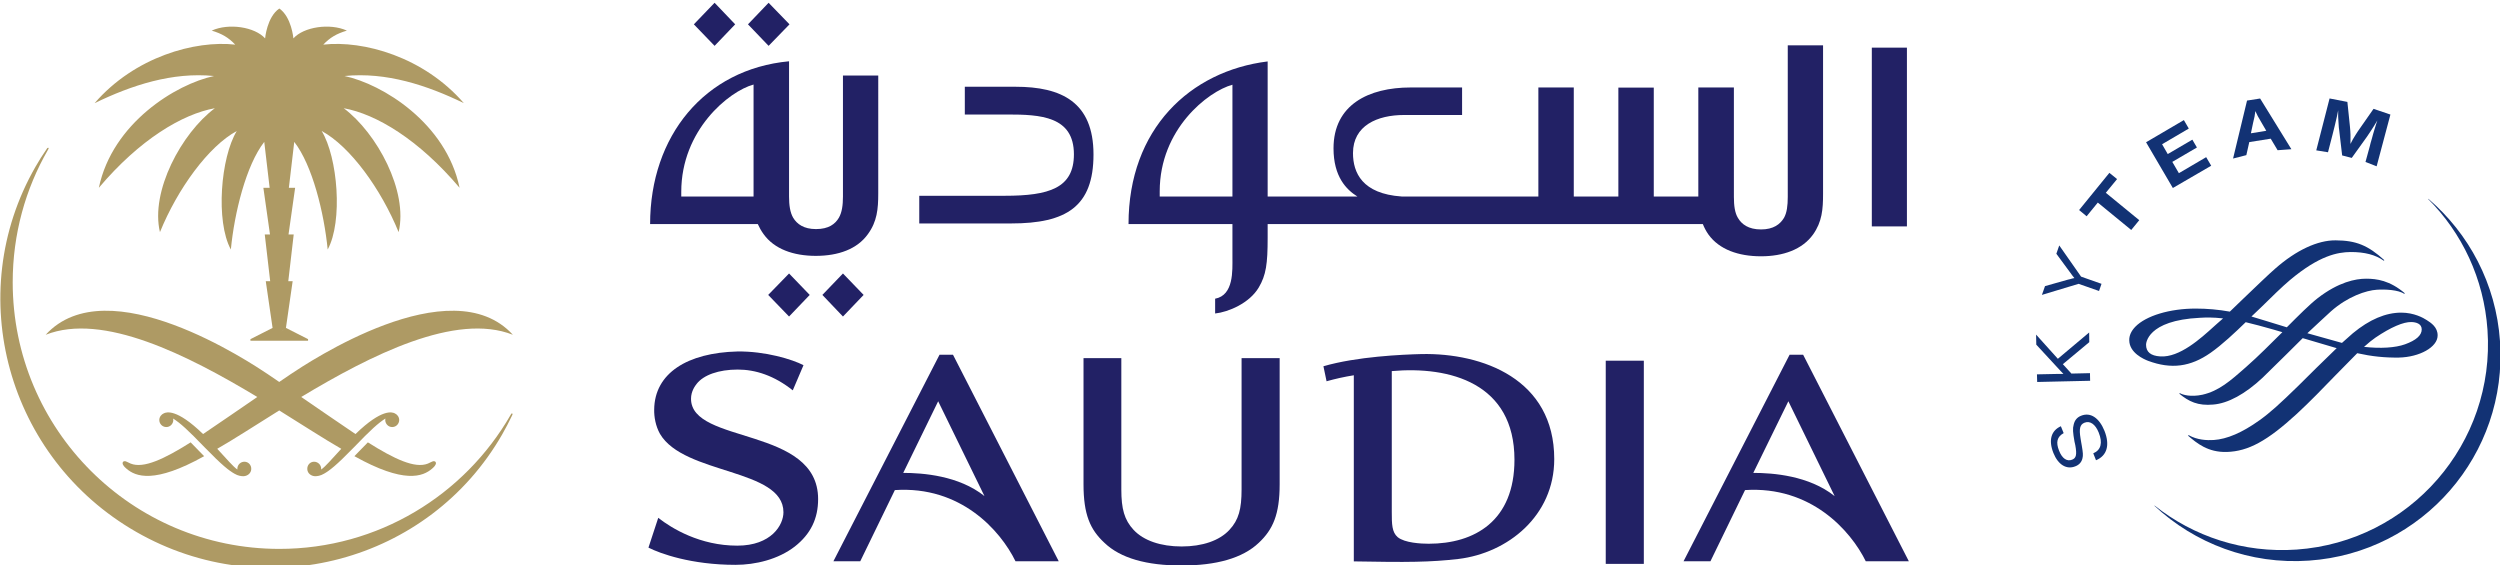 <?xml version="1.0" encoding="UTF-8" standalone="no"?>
<svg width="300" height="67.806" version="1.1" viewBox="0 0 300 67.806" xml:space="preserve" id="svg72" xmlns="http://www.w3.org/2000/svg" xmlns:svg="http://www.w3.org/2000/svg" xmlns:rdf="http://www.w3.org/1999/02/22-rdf-syntax-ns#" xmlns:cc="http://creativecommons.org/ns#" xmlns:dc="http://purl.org/dc/elements/1.1/"><defs id="defs76" /><g transform="matrix(3.484,0,0,3.484,-234.268,-2872.321)" id="g70"><g fill="#123274" id="g22"><path transform="matrix(1.333,0,0,-1.333,150.88,831.28)" d="m 0,0 -0.005,-0.005 c 0.872,-0.872 1.442,-2.054 1.534,-3.382 0.205,-2.93 -2.003,-5.469 -4.931,-5.676 -1.376,-0.096 -2.668,0.34 -3.669,1.136 l -0.005,-0.006 c 1.039,-0.967 2.464,-1.523 3.997,-1.415 2.927,0.203 5.136,2.744 4.931,5.673 C 1.749,-2.193 1.045,-0.893 0,0" id="path4" /><path transform="matrix(1.333,0,0,-1.333,138.32,839.35)" d="m 0,0 c -0.171,-0.095 -0.206,-0.236 -0.118,-0.455 0.077,-0.199 0.203,-0.286 0.337,-0.231 0.106,0.04 0.126,0.133 0.082,0.373 L 0.28,-0.219 C 0.238,0.018 0.23,0.118 0.259,0.22 0.285,0.335 0.35,0.41 0.451,0.449 0.692,0.547 0.918,0.396 1.055,0.058 1.199,-0.306 1.123,-0.582 0.836,-0.701 l -0.071,0.179 c 0.199,0.085 0.248,0.27 0.141,0.536 C 0.82,0.23 0.682,0.326 0.538,0.269 0.421,0.222 0.395,0.115 0.436,-0.132 L 0.453,-0.236 0.469,-0.327 C 0.5,-0.509 0.505,-0.573 0.486,-0.65 0.464,-0.748 0.401,-0.82 0.301,-0.858 c -0.226,-0.091 -0.444,0.04 -0.566,0.345 -0.131,0.332 -0.059,0.577 0.193,0.691 L 0,0" id="path6" /><path transform="matrix(1.333,0,0,-1.333,138.12,836.79)" d="m 0,0 0.809,0.68 0.003,-0.25 -0.683,-0.569 0.222,-0.243 0.479,0.011 0.004,-0.197 -1.368,-0.031 -0.006,0.197 0.537,0.011 h 0.147 l -0.048,0.05 -0.046,0.049 -0.607,0.657 -0.005,0.26 z" id="path8" /><path transform="matrix(1.333,0,0,-1.333,138.92,833.96)" d="m 0,0 0.528,-0.186 -0.064,-0.185 -0.528,0.185 -0.948,-0.286 0.08,0.227 0.588,0.166 0.072,0.017 c 0.031,0.011 0.048,0.014 0.099,0.025 C -0.218,0.019 -0.229,0.031 -0.277,0.1 L -0.639,0.591 -0.564,0.806 0,0" id="path10" /><path transform="matrix(1.333,0,0,-1.333,140.16,830.6)" d="M 0,0 -0.291,-0.354 0.573,-1.062 0.366,-1.315 -0.498,-0.607 -0.787,-0.961 -0.981,-0.8 -0.199,0.161 Z" id="path12" /><path transform="matrix(1.333,0,0,-1.333,142.63,828.86)" d="m 0,0 -0.69,-0.405 0.146,-0.254 0.636,0.372 0.118,-0.202 -0.636,-0.372 0.17,-0.292 0.705,0.414 0.13,-0.221 -0.991,-0.576 -0.692,1.182 0.977,0.573 z" id="path14" /><path transform="matrix(1.333,0,0,-1.333,145.12,828.63)" d="m 0,0 c -0.075,0.124 -0.104,0.18 -0.148,0.279 -0.01,-0.099 -0.025,-0.171 -0.06,-0.31 l -0.055,-0.264 0.397,0.065 z m 0.783,-0.706 -0.356,-0.026 -0.178,0.298 -0.554,-0.088 -0.076,-0.337 -0.343,-0.088 0.361,1.498 0.338,0.053 0.808,-1.31" id="path16" /><path transform="matrix(1.333,0,0,-1.333,149.1,830.16)" d="m 0,0 -0.288,0.112 0.111,0.406 c 0.009,0.046 0.029,0.113 0.053,0.195 0.022,0.09 0.044,0.154 0.058,0.205 0.017,0.056 0.035,0.111 0.052,0.171 L 0.019,1.185 C -0.062,1.047 -0.095,1 -0.169,0.886 -0.199,0.837 -0.227,0.795 -0.252,0.762 L -0.643,0.217 -0.891,0.281 -0.968,0.937 c -0.008,0.033 -0.009,0.081 -0.014,0.145 -0.006,0.089 -0.009,0.153 -0.012,0.197 -0.001,0.037 -0.001,0.091 0,0.168 L -1.028,1.279 C -1.069,1.102 -1.087,1.021 -1.142,0.808 L -1.257,0.363 -1.56,0.412 -1.216,1.753 -0.756,1.664 -0.69,1.029 c 0.015,-0.148 0.019,-0.274 0.014,-0.451 0.052,0.102 0.068,0.135 0.129,0.23 0.039,0.062 0.073,0.115 0.107,0.161 L -0.08,1.485 0.356,1.337 0,0" id="path18" /><path transform="matrix(1.333,0,0,-1.333,149.06,836.06)" d="M 0,0 C 0.396,0.268 0.725,0.409 0.93,0.402 1.049,0.398 1.195,0.36 1.195,0.211 1.195,0.058 1.049,-0.07 0.764,-0.173 0.512,-0.264 0.125,-0.287 -0.296,-0.239 -0.179,-0.135 -0.081,-0.055 0,0 m -5.562,-0.486 c -0.244,0.015 -0.366,0.114 -0.366,0.302 0,0.027 0.019,0.629 1.392,0.696 0.158,0.009 0.332,0.014 0.598,-0.016 L -4.093,0.36 -4.179,0.283 c -0.332,-0.301 -0.885,-0.804 -1.383,-0.769 m 2.973,2.27 C -2.755,1.641 -3.083,1.323 -3.403,1.018 l -0.36,-0.347 c -0.294,0.053 -0.585,0.079 -0.884,0.079 -0.666,0 -1.281,-0.184 -1.56,-0.471 -0.105,-0.11 -0.158,-0.226 -0.155,-0.35 0.005,-0.325 0.376,-0.487 0.491,-0.531 0.593,-0.219 1.089,-0.157 1.612,0.21 0.29,0.202 0.636,0.527 0.906,0.79 0.212,-0.05 0.451,-0.115 0.708,-0.188 l 0.239,-0.07 c -0.308,-0.304 -0.623,-0.624 -0.917,-0.881 l -0.023,-0.021 c -0.406,-0.358 -0.7,-0.617 -1.126,-0.714 -0.301,-0.064 -0.51,-0.003 -0.581,0.041 L -5.07,-1.449 c 0.246,-0.202 0.479,-0.318 0.879,-0.281 0.382,0.031 0.825,0.272 1.275,0.694 l 0.609,0.598 0.427,0.424 0.861,-0.254 0.017,-0.004 -0.534,-0.52 -0.458,-0.454 c -0.469,-0.458 -0.726,-0.692 -1,-0.888 -0.451,-0.323 -0.842,-0.489 -1.184,-0.512 -0.176,-0.012 -0.431,10e-4 -0.646,0.124 l -0.022,-0.01 c 0.232,-0.198 0.517,-0.436 1.004,-0.423 0.555,0.017 1.044,0.282 1.808,0.983 0.347,0.321 0.691,0.677 0.996,0.993 l 0.567,0.576 c 0.373,-0.083 0.707,-0.118 1.075,-0.113 0.538,0.012 0.997,0.27 1.002,0.565 C 1.612,0.268 1.433,0.383 1.325,0.452 1.237,0.51 0.996,0.645 0.665,0.645 0.263,0.645 -0.156,0.467 -0.584,0.113 l -0.282,-0.25 -0.105,0.029 -0.789,0.221 c 0.234,0.217 0.433,0.406 0.609,0.565 0.432,0.383 0.91,0.542 1.189,0.559 0.203,0.014 0.557,-0.002 0.703,-0.106 l 0.018,0.014 c -0.39,0.332 -0.726,0.377 -1.002,0.377 -0.273,0 -0.711,-0.087 -1.248,-0.501 -0.218,-0.17 -0.503,-0.457 -0.8,-0.755 l -0.398,0.122 -0.097,0.03 -0.419,0.127 0.239,0.227 c 0.281,0.277 0.548,0.539 0.757,0.715 0.758,0.636 1.231,0.72 1.564,0.724 0.364,0.002 0.652,-0.073 0.858,-0.224 L 0.229,2.001 C -0.195,2.386 -0.504,2.51 -1.029,2.513 -1.494,2.517 -2.047,2.26 -2.589,1.784" id="path20" /></g><g fill="#ae9a64" id="g34"><path transform="matrix(1.333,0,0,-1.333,84.853,838.68)" d="m 0,0 -0.019,-0.033 c -1.188,-2.067 -3.418,-3.461 -5.975,-3.461 -3.806,0 -6.89,3.085 -6.89,6.889 0,1.247 0.331,2.417 0.913,3.426 l 0.016,0.029 -0.007,0.022 -0.026,-0.007 -0.018,-0.026 c -0.103,-0.148 -0.2,-0.303 -0.291,-0.462 -1.892,-3.301 -0.726,-7.523 2.605,-9.432 3.329,-1.909 7.563,-0.781 9.455,2.518 0.092,0.159 0.175,0.322 0.254,0.486 L 0.032,-0.018 0.023,0.009 0,0" id="path24" /><path transform="matrix(1.333,0,0,-1.333,74.614,827.05)" d="m 0,0 c -0.981,-0.208 -2.627,-1.215 -2.977,-2.888 1.055,1.248 2.157,1.904 2.998,2.056 -0.862,-0.644 -1.671,-2.148 -1.419,-3.202 0.455,1.119 1.253,2.217 1.985,2.613 -0.415,-0.68 -0.551,-2.333 -0.153,-3.062 0.091,0.945 0.392,2.175 0.863,2.781 L 1.436,-2.888 H 1.274 L 1.445,-4.094 H 1.31 L 1.45,-5.301 H 1.336 L 1.512,-6.509 0.94,-6.799 v -0.042 h 1.489 v 0.042 l -0.571,0.29 -0.172,-0.133 0.171,0.133 0.174,1.208 H 1.918 l 0.14,1.207 H 1.924 l 0.171,1.206 H 1.933 l 0.139,1.186 C 2.543,-2.308 2.843,-3.538 2.936,-4.483 3.333,-3.754 3.195,-2.101 2.781,-1.421 3.515,-1.817 4.312,-2.915 4.769,-4.034 5.02,-2.98 4.211,-1.476 3.35,-0.832 4.19,-0.984 5.288,-1.64 6.344,-2.888 5.996,-1.215 4.351,-0.208 3.37,0 4.449,0.108 5.502,-0.238 6.454,-0.701 5.418,0.496 3.857,0.928 2.822,0.811 2.998,0.996 3.167,1.094 3.432,1.173 2.994,1.373 2.314,1.269 2.05,0.972 c 0,0 -0.047,0.553 -0.364,0.772 C 1.366,1.525 1.319,0.972 1.319,0.972 1.053,1.269 0.377,1.373 -0.061,1.173 0.202,1.094 0.371,0.996 0.547,0.811 -0.488,0.928 -2.051,0.496 -3.086,-0.701 -2.13,-0.238 -1.079,0.108 0,0" id="path26" /><path transform="matrix(1.333,0,0,-1.333,77.252,837.32)" d="M 0,0 C -0.08,-0.056 -0.182,-0.124 -0.295,-0.201 -0.407,-0.124 -0.506,-0.056 -0.59,0 c -0.437,0.292 -4.139,2.77 -5.74,1.018 1.477,0.585 3.666,-0.523 5.468,-1.607 -0.45,-0.309 -0.965,-0.664 -1.401,-0.958 -0.691,0.67 -0.949,0.564 -1.011,0.537 -0.069,-0.03 -0.117,-0.093 -0.12,-0.17 -0.002,-0.101 0.078,-0.184 0.176,-0.186 0.099,-0.004 0.183,0.078 0.186,0.178 l -0.005,0.042 c 0.191,-0.123 0.37,-0.284 0.817,-0.747 0.455,-0.469 0.632,-0.601 0.766,-0.677 0.093,-0.057 0.185,-0.069 0.243,-0.066 0.096,0.006 0.188,0.075 0.193,0.181 0.006,0.104 -0.072,0.192 -0.174,0.193 -0.101,0.002 -0.185,-0.08 -0.185,-0.182 v -0.02 c -0.124,0.091 -0.257,0.253 -0.52,0.536 0.434,0.248 0.986,0.607 1.602,0.991 C 0.323,-1.321 0.875,-1.68 1.308,-1.928 1.046,-2.211 0.913,-2.373 0.789,-2.464 v 0.02 c 0,0.102 -0.087,0.184 -0.186,0.182 C 0.501,-2.263 0.424,-2.351 0.43,-2.455 0.434,-2.561 0.527,-2.63 0.623,-2.636 0.678,-2.639 0.771,-2.627 0.865,-2.57 1,-2.494 1.176,-2.362 1.632,-1.893 2.078,-1.43 2.257,-1.269 2.448,-1.146 L 2.444,-1.188 C 2.447,-1.288 2.53,-1.37 2.629,-1.366 2.728,-1.364 2.805,-1.281 2.805,-1.18 2.802,-1.103 2.754,-1.04 2.687,-1.01 2.625,-0.983 2.366,-0.877 1.675,-1.547 1.24,-1.253 0.723,-0.898 0.273,-0.589 2.076,0.495 4.265,1.603 5.742,1.018 4.142,2.77 0.438,0.292 0,0" id="path28" /><path transform="matrix(1.333,0,0,-1.333,71.744,840.4)" d="M 0,0 C -0.058,0.024 -0.115,0.058 -0.146,0.063 -0.168,0.065 -0.186,0.058 -0.199,0.046 -0.21,0.03 -0.215,0 -0.202,-0.024 -0.194,-0.043 -0.174,-0.076 -0.115,-0.127 0.126,-0.339 0.613,-0.525 1.897,0.192 1.858,0.231 1.818,0.273 1.775,0.316 1.689,0.404 1.614,0.482 1.548,0.549 0.87,0.121 0.331,-0.134 0,0" id="path30" /><path transform="matrix(1.333,0,0,-1.333,81.978,840.4)" d="M 0,0 C -0.333,-0.134 -0.871,0.121 -1.55,0.549 -1.617,0.482 -1.692,0.404 -1.778,0.316 -1.82,0.273 -1.862,0.231 -1.898,0.192 -0.617,-0.525 -0.129,-0.339 0.113,-0.127 0.173,-0.076 0.192,-0.043 0.2,-0.024 0.214,0 0.21,0.03 0.197,0.046 0.186,0.058 0.165,0.065 0.146,0.063 0.114,0.058 0.055,0.024 0,0" id="path32" /></g><g fill="#222165" id="g68"><g id="g52"><path transform="matrix(1.333,0,0,-1.333,95.566,834.59)" d="M 0,0 0.532,-0.558 1.066,0 0.532,0.554 Z" id="path36" /><path transform="matrix(1.333,0,0,-1.333,92.563,825.27)" d="M 0,0 -0.532,0.557 -1.068,0 -0.532,-0.556 Z" id="path38" /><path transform="matrix(1.333,0,0,-1.333,93.7,834.59)" d="M 0,0 0.539,-0.558 1.073,0 0.539,0.554 Z" id="path40" /><path transform="matrix(1.333,0,0,-1.333,94.434,825.27)" d="M 0,0 -0.54,0.557 -1.073,0 -0.54,-0.556 Z" id="path42" /><path transform="matrix(1.333,0,0,-1.333,109.69,831.2)" d="m 0,0 h -1.879 v 0.135 c 0,1.602 1.244,2.58 1.879,2.753 z M 14.349,3.906 V -0.01 c 0,-0.223 -0.022,-0.414 -0.1,-0.546 -0.098,-0.16 -0.268,-0.295 -0.591,-0.295 -0.327,0 -0.5,0.135 -0.595,0.295 -0.082,0.132 -0.106,0.323 -0.106,0.546 V 2.817 H 12.038 V 0 H 10.887 V 2.813 H 9.972 V 0 H 8.82 V 2.817 H 7.905 V 0 H 4.372 C 3.354,0.07 3.115,0.615 3.115,1.121 c 0,0.713 0.63,0.985 1.319,0.985 h 1.5 V 2.817 H 4.603 C 3.52,2.817 2.612,2.372 2.612,1.245 2.612,0.513 2.942,0.179 3.228,0 H 0.91 V 3.49 C -1.095,3.241 -2.685,1.745 -2.685,-0.713 H 0 V -1.578 C 0,-1.911 0.037,-2.55 -0.447,-2.641 v -0.382 c 0.339,0.037 0.884,0.262 1.127,0.672 0.19,0.321 0.23,0.613 0.23,1.28 v 0.358 h 11.245 c 0.035,-0.089 0.082,-0.18 0.145,-0.27 0.28,-0.388 0.776,-0.562 1.358,-0.562 0.571,0 1.064,0.174 1.344,0.562 0.234,0.328 0.259,0.655 0.259,1.049 v 3.84 h -0.912" id="path44" /><path transform="matrix(1.333,0,0,-1.333,0,1005.4)" d="m 98.809,129.91 h 0.907 v 4.619 h -0.907 z" id="path46" /><path transform="matrix(1.333,0,0,-1.333,102.22,827.42)" d="m 0,0 h -1.311 v -0.717 h 1.1 c 0.849,0 1.719,-0.042 1.719,-1.029 0,-0.874 -0.641,-1.071 -1.789,-1.071 h -2.207 v -0.715 h 2.373 c 1.428,0 2.129,0.436 2.129,1.782 C 2.014,-0.394 1.183,0 0,0" id="path48" /><path transform="matrix(1.333,0,0,-1.333,93.196,831.2)" d="m 0,0 h -1.868 v 0.121 c 0,1.596 1.232,2.599 1.868,2.772 z M 2.31,0 C 2.31,-0.227 2.284,-0.412 2.204,-0.55 2.109,-0.711 1.942,-0.842 1.613,-0.842 1.295,-0.842 1.122,-0.711 1.024,-0.55 0.944,-0.412 0.917,-0.227 0.917,0 V 3.494 C -1.263,3.29 -2.673,1.566 -2.673,-0.713 H 0.11 c 0.04,-0.089 0.088,-0.175 0.149,-0.259 0.277,-0.387 0.773,-0.562 1.349,-0.562 0.584,0 1.07,0.175 1.347,0.562 0.237,0.325 0.267,0.649 0.267,1.049 V 3.125 H 2.31 V 0" id="path50" /></g><g fill-rule="evenodd" id="g66"><path transform="matrix(1.333,0,0,-1.333,107.94,843.91)" d="m 0,0 c -0.902,0 -1.58,0.188 -1.995,0.587 -0.37,0.343 -0.54,0.733 -0.54,1.512 v 3.26 h 0.977 V 1.964 c 0,-0.5 0.078,-0.786 0.317,-1.043 C -0.982,0.643 -0.539,0.492 0,0.492 c 0.537,0 0.979,0.151 1.235,0.429 0.241,0.257 0.314,0.543 0.314,1.043 V 5.359 H 2.533 V 2.099 C 2.533,1.32 2.359,0.93 1.994,0.587 1.575,0.188 0.892,0 0,0" fill-rule="evenodd" id="path54" /><path transform="matrix(1.333,0,0,-1.333,116.45,843.16)" d="m 0,0 c -0.194,0 -0.62,0.021 -0.801,0.17 -0.15,0.128 -0.153,0.337 -0.153,0.651 v 3.64 C 0.55,4.594 2.216,4.149 2.216,2.171 2.216,0.586 1.185,0 0,0 M -0.188,4.901 C -0.67,4.889 -1.855,4.838 -2.72,4.586 l 0.081,-0.388 c 0.233,0.065 0.451,0.114 0.704,0.155 v -4.809 c 1.386,-0.026 1.981,-0.021 2.706,0.063 1.27,0.154 2.473,1.11 2.473,2.58 0,2.066 -1.849,2.746 -3.432,2.714" fill-rule="evenodd" id="path56" /><path transform="matrix(1.333,0,0,-1.333,0,1005.4)" d="m 91.934,121.19 h 0.984 v 5.25 h -0.984 z" id="path58" /><path transform="matrix(1.333,0,0,-1.333,98.351,840.72)" d="M 0,0 C 0.5,0 1.435,-0.068 2.099,-0.599 L 0.903,1.851 Z M 4.018,-2.283 H 2.901 C 2.51,-1.486 1.487,-0.331 -0.216,-0.444 L -1.11,-2.283 h -0.694 l 2.742,5.336 h 0.348 l 2.732,-5.336" id="path60" /><path transform="matrix(1.333,0,0,-1.333,127.63,840.72)" d="M 0,0 C 0.503,0 1.437,-0.068 2.102,-0.6 L 0.906,1.851 Z M 4.019,-2.283 H 2.906 c -0.392,0.796 -1.419,1.949 -3.119,1.839 l -0.894,-1.839 h -0.695 l 2.74,5.336 h 0.35 l 2.731,-5.336" id="path62" /><path transform="matrix(1.333,0,0,-1.333,94.916,837.01)" d="m 0,0 c -0.283,0.148 -0.985,0.365 -1.711,0.354 -1.283,-0.033 -2.138,-0.556 -2.147,-1.502 -0.004,-0.185 0.036,-0.423 0.149,-0.625 0.621,-1.064 3.191,-0.89 3.191,-2.028 0,-0.327 -0.312,-0.862 -1.193,-0.862 -0.961,0 -1.691,0.444 -2.042,0.719 l -0.253,-0.77 c 0.297,-0.151 1.1,-0.445 2.249,-0.445 0.516,0 1.104,0.141 1.532,0.473 0.415,0.326 0.603,0.727 0.603,1.226 0,1.882 -3.284,1.41 -3.284,2.593 0,0.196 0.108,0.336 0.146,0.385 0.178,0.229 0.569,0.369 1.061,0.369 0.458,0 0.942,-0.155 1.422,-0.537 L 0,0" id="path64" /></g></g></g></svg>
